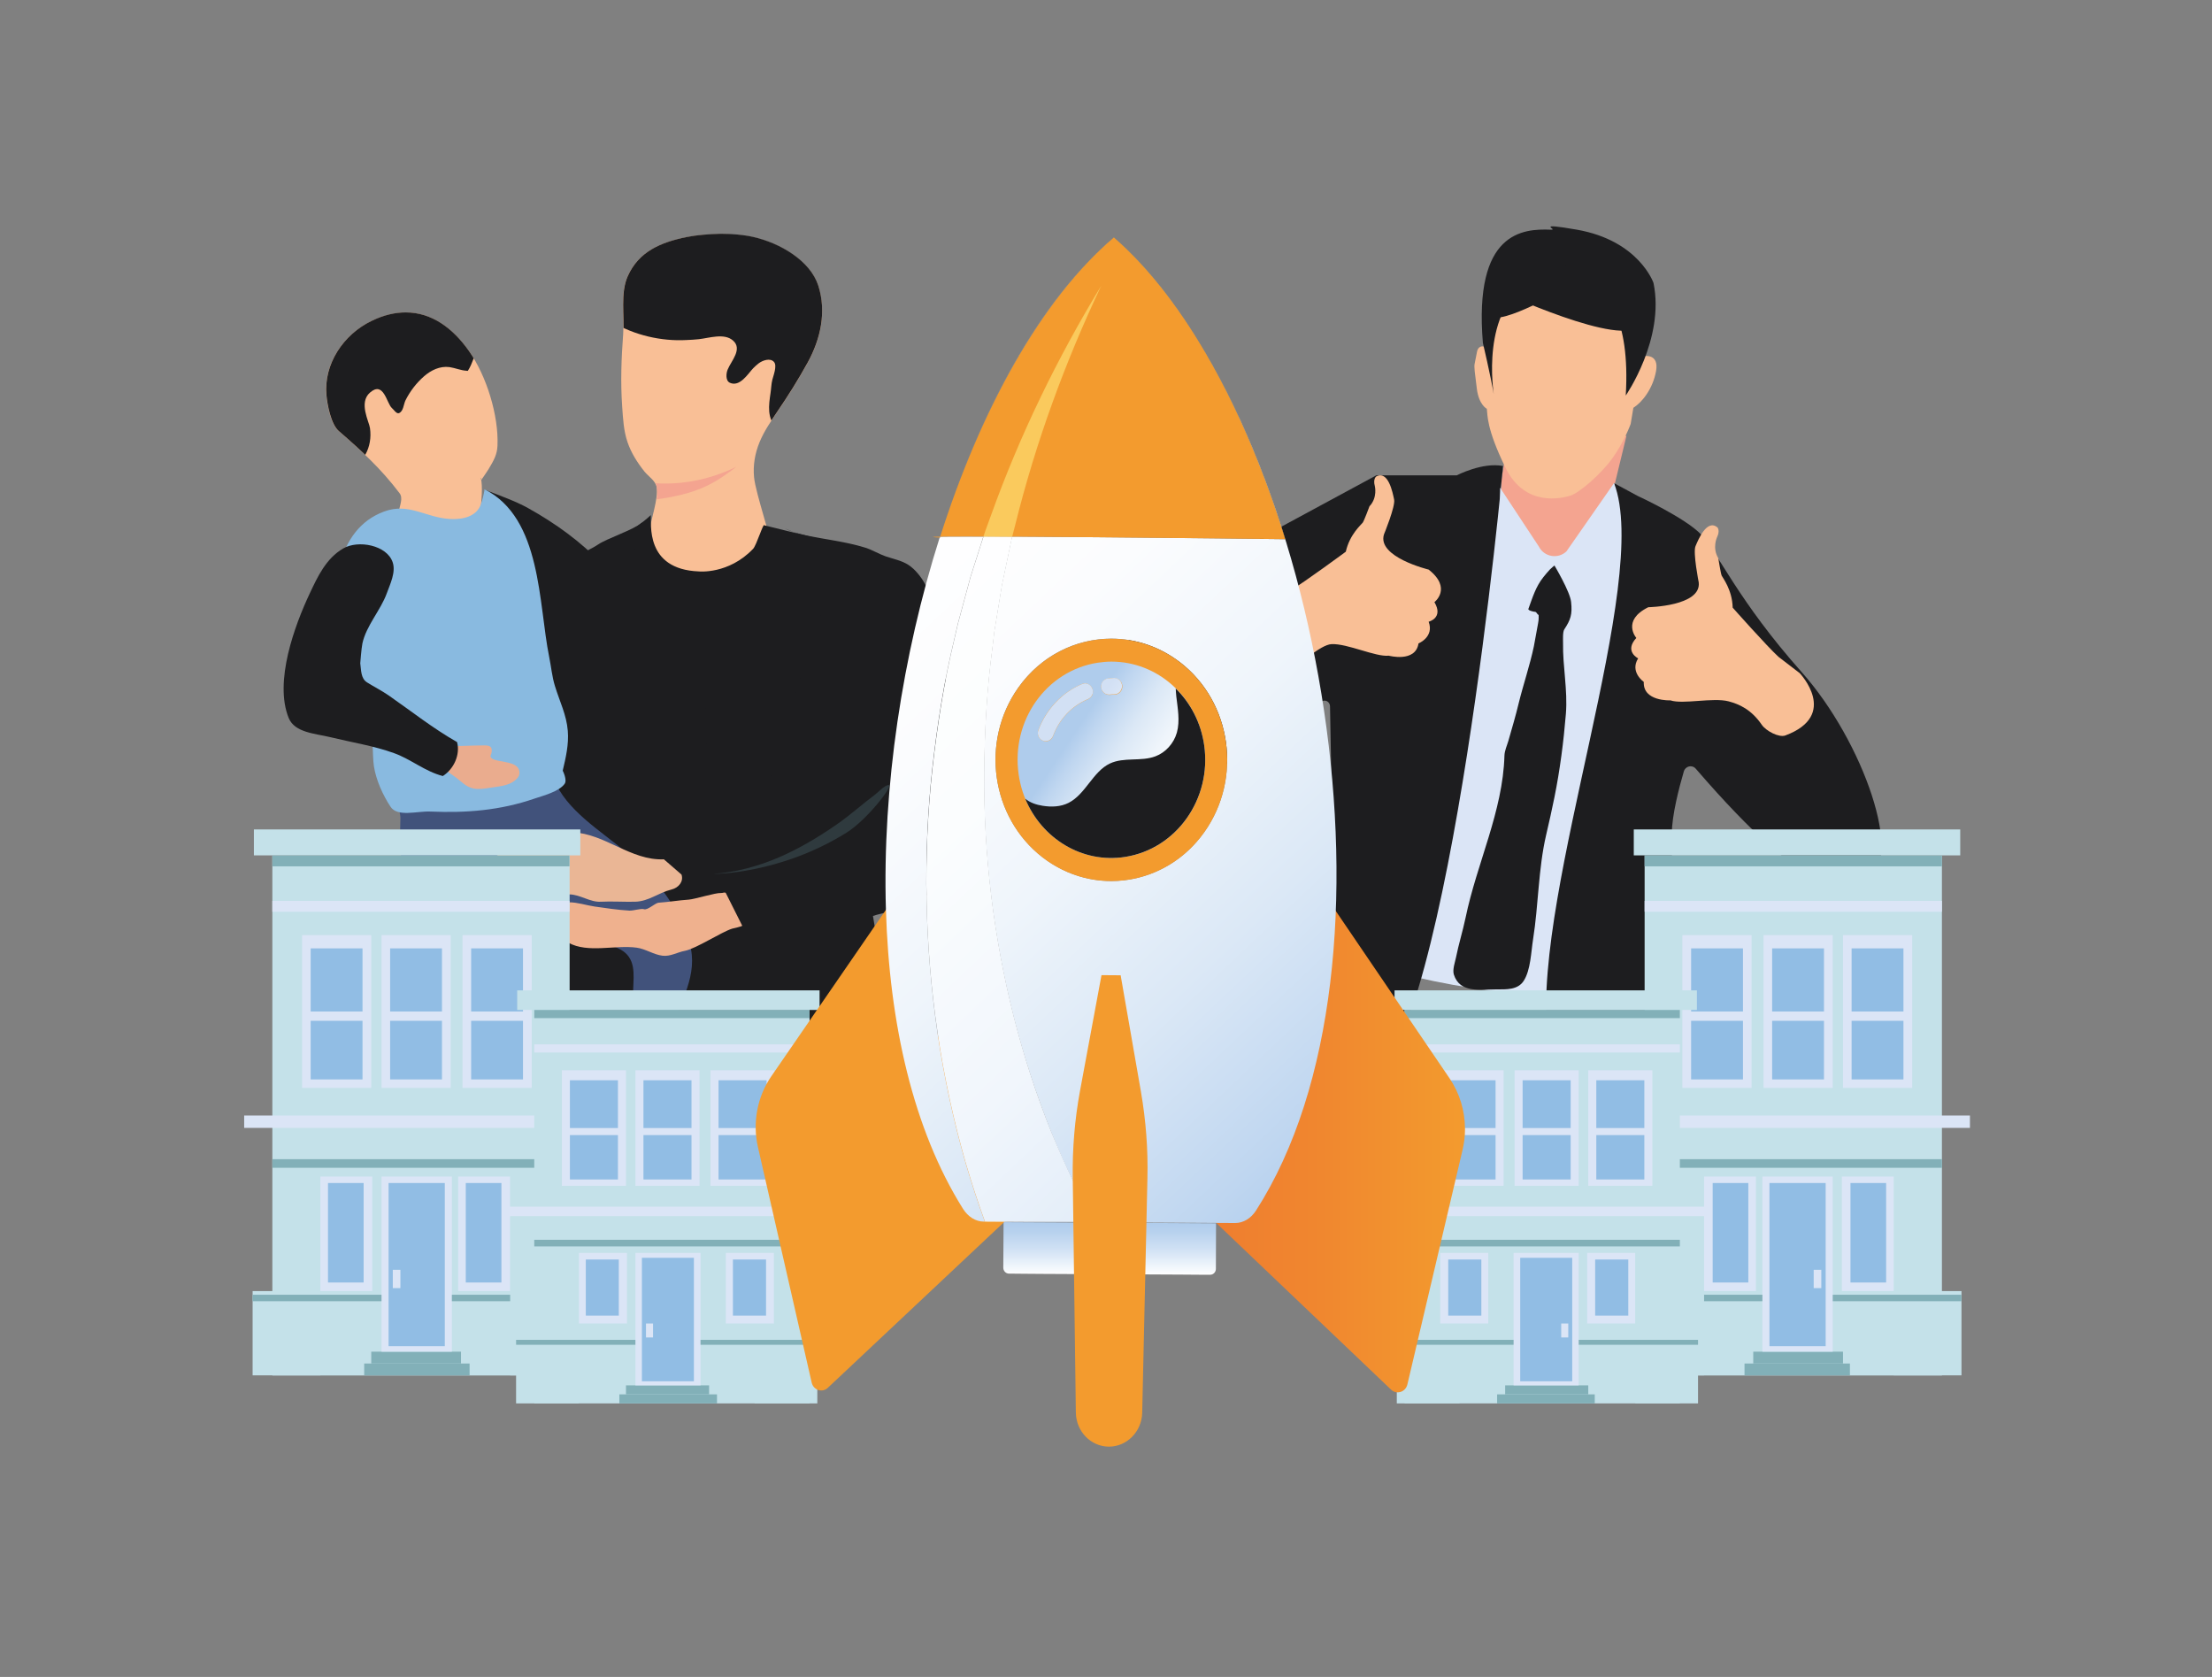 <?xml version="1.0" encoding="UTF-8" standalone="no"?>
<!DOCTYPE svg PUBLIC "-//W3C//DTD SVG 1.1//EN" "http://www.w3.org/Graphics/SVG/1.1/DTD/svg11.dtd">
<svg width="100%" height="100%" viewBox="0 0 157 119" version="1.1" xmlns="http://www.w3.org/2000/svg" xmlns:xlink="http://www.w3.org/1999/xlink" xml:space="preserve" xmlns:serif="http://www.serif.com/" style="fill-rule:evenodd;clip-rule:evenodd;stroke-linejoin:round;stroke-miterlimit:2;">
    <rect x="0" y="0" width="157" height="119" fill="#808080" stroke="none"/>
    <g>
        <path d="M32.85,41.87C32.78,41.97 34.77,37.96 34.9,37.99C35.2,38.05 34.17,34.66 34.45,34.77C35.4,35.14 36.59,35.56 37.47,36.05C39.49,37.18 41.18,38.41 42.76,40.04C43.31,40.61 44,41.25 44.33,41.88C44.46,42.12 44.01,42.08 43.91,42.08C43.18,42.08 42.46,42.15 41.73,42.16C40.53,42.19 39.43,41.81 38.25,41.65C37.78,41.59 37.07,41.75 36.65,41.48C36.21,41.21 35.87,40.83 35.41,40.58" style="fill:rgb(29,29,31);fill-rule:nonzero;"/>
        <path d="M54.9,39.61C54.85,38.42 53.63,35.05 53.52,33.86C53.44,33.03 53.58,32.18 53.91,31.38C54.22,30.62 54.71,29.9 55.17,29.23C55.95,28.09 56.67,26.94 57.33,25.74C58.23,24.1 58.68,22.16 58.08,20.29C57.51,18.52 55.36,17.26 53.44,16.83C52.08,16.53 50.07,16.56 48.73,16.83C46.86,17.21 45.32,17.87 44.54,19.62C44.01,20.82 44.32,22.44 44.23,23.71C44.1,25.44 44.04,27.13 44.16,28.85C44.22,29.7 44.26,30.56 44.54,31.38C44.8,32.14 45.23,32.82 45.74,33.46C46.03,33.82 46.54,34.12 46.61,34.59C46.73,35.38 46.2,36.88 46.1,37.65C45.9,39.16 44.13,41.26 44.58,42.74" style="fill:rgb(249,191,150);fill-rule:nonzero;"/>
    </g>
    <g>
        <clipPath id="_clip1">
            <path d="M48.74,16.82C46.87,17.2 45.33,17.86 44.55,19.61C44.02,20.8 44.33,22.43 44.24,23.7C44.11,25.43 44.04,27.12 44.17,28.84C44.23,29.68 44.27,30.55 44.55,31.37C44.81,32.13 45.24,32.81 45.75,33.45C46.04,33.8 46.55,34.11 46.62,34.58C46.74,35.37 46.45,36.25 46.34,37.02C46.14,38.53 46.02,40.21 46.47,41.69L53.64,37.44C53.59,36.25 53.63,35.04 53.52,33.85C53.44,33.02 53.58,32.17 53.91,31.37C54.22,30.61 54.71,29.89 55.17,29.21C55.95,28.07 56.67,26.92 57.33,25.72C58.23,24.08 58.68,22.14 58.08,20.27C57.51,18.5 55.37,17.24 53.44,16.81C52.78,16.66 51.96,16.59 51.14,16.59C50.29,16.61 49.43,16.68 48.74,16.82"/>
        </clipPath>
        <g clip-path="url(#_clip1)">
            <path d="M56.6,30.89C56.11,31.08 55.44,30.74 55.12,30.4C54.43,29.66 54.56,28.78 54.69,27.89C54.74,27.57 54.74,27.25 54.82,26.94C54.89,26.66 55.17,25.96 54.94,25.69C54.67,25.37 54.11,25.58 53.84,25.79C53.71,25.89 53.58,26.01 53.46,26.13C53.09,26.52 52.51,27.49 51.8,27.16C51.48,27.01 51.54,26.47 51.65,26.22C51.89,25.62 52.73,24.77 52.02,24.16C51.4,23.62 50.33,23.99 49.6,24.07C49.31,24.1 49.02,24.12 48.72,24.13C46.94,24.23 45.01,23.78 43.52,22.88C42.69,22.38 42.05,21.95 41.92,20.91C41.89,20.66 41.91,20.39 41.95,20.14C42.03,19.68 42.19,19.23 42.41,18.81C43.02,17.64 44.15,16.78 45.21,15.97C46.74,14.79 48.41,13.81 50.37,13.38C53.57,12.68 56.97,13.46 59.73,15.06C61.27,15.96 62.66,17.22 63.42,18.78C64.27,20.53 64.52,22.34 64.42,24.25" style="fill:rgb(29,29,31);fill-rule:nonzero;"/>
        </g>
        <clipPath id="_clip2">
            <path d="M48.74,16.82C46.87,17.2 45.33,17.86 44.55,19.61C44.02,20.8 44.33,22.43 44.24,23.7C44.11,25.43 44.04,27.12 44.17,28.84C44.23,29.68 44.27,30.55 44.55,31.37C44.81,32.13 45.24,32.81 45.75,33.45C46.04,33.8 46.55,34.11 46.62,34.58C46.74,35.37 46.45,36.25 46.34,37.02C46.14,38.53 46.02,40.21 46.47,41.69L53.64,37.44C53.59,36.25 53.63,35.04 53.52,33.85C53.44,33.02 53.58,32.17 53.91,31.37C54.22,30.61 54.71,29.89 55.17,29.21C55.95,28.07 56.67,26.92 57.33,25.72C58.23,24.08 58.68,22.14 58.08,20.27C57.51,18.5 55.37,17.24 53.44,16.81C52.78,16.66 51.96,16.59 51.14,16.59C50.29,16.61 49.43,16.68 48.74,16.82"/>
        </clipPath>
        <g clip-path="url(#_clip2)">
            <path d="M45.14,35.61C46.85,35.42 48.52,35.24 50.1,34.51C50.62,34.27 51.09,33.98 51.55,33.65C51.7,33.54 51.85,33.43 52.01,33.32C52.06,33.28 52.11,33.25 52.17,33.2C52.19,33.18 52.27,33.13 52.24,33.14C50.84,33.81 49.36,34.22 47.78,34.3C46.74,34.35 45.71,34.24 44.68,34.2" style="fill:rgb(244,164,144);fill-rule:nonzero;"/>
        </g>
    </g>
    <g>
        <path d="M54.25,37.28C54.2,37.03 53.69,38.71 53.45,38.95C51.71,40.77 49.61,40.55 49.6,40.55C45.75,40.4 46.25,37.13 46.19,36.55C45.17,37.57 42.27,39.17 42.27,39.17C41.34,40.53 42.34,40.98 41.77,42.49C41.28,43.81 40.79,45.14 40.52,46.51C40.15,48.33 40.01,50.18 39.72,52.01C39.4,54.01 38.94,56 38.66,57.99C38.19,61.3 37.87,64.59 37.58,67.91C37.5,68.85 37.43,69.79 37.34,70.73C37.28,71.33 37.19,71.91 37.11,72.51C37.05,72.96 37.01,73.41 36.96,73.87C36.82,75.16 36.38,78.15 37.49,78.98C38.68,79.87 42.27,80.29 43.76,80.36C45.42,80.44 46.9,80.21 48.49,79.77C51.72,78.87 53.6,77.75 55.37,74.97C57.5,71.64 57.05,67.09 56.33,63.43C56.04,61.96 55.59,60.51 55.5,59.02C55.32,55.91 56.12,52.78 56.35,49.68C56.54,47.12 58,40.69 57.75,38.14" style="fill:rgb(29,29,31);fill-rule:nonzero;"/>
        <path d="M55.99,72.43C55.16,72.59 54.29,72.65 53.44,72.72C51.04,72.94 48.67,73.17 46.28,73.49C44.84,73.68 43.4,73.95 41.95,74.11C40.84,74.24 39.73,74.33 38.62,74.48C38.21,74.54 37.52,74.53 37.16,74.77C36.97,74.9 36.91,75.12 36.82,75.31C36.57,75.84 35.4,77.13 36.36,77.26C36.55,77.29 36.47,77.07 36.53,76.97C36.59,76.86 36.71,76.78 36.82,76.73C37.24,76.52 38.76,76.39 39.21,76.39C41.53,76.4 43.89,76.36 46.2,76.12C47.16,76.02 48.13,75.93 49.08,75.77C49.89,75.63 50.68,75.41 51.5,75.31C52.58,75.17 53.7,75.22 54.79,75.17C55.41,75.14 56.02,75 56.64,74.97" style="fill:rgb(86,91,103);fill-rule:nonzero;"/>
        <path d="M45.01,39.18C44.18,41.51 43.57,43.8 43.15,46.29C43.1,46.6 42.91,47.48 42.78,47.87C42.41,48.99 42.26,50.15 42.06,51.31C41.99,51.71 41.72,52.29 41.79,52.7C41.93,53.5 41.4,54.4 41.54,55.2C41.83,56.8 41.43,58.42 41.59,60.09C41.66,60.78 41.34,61.51 41.37,62.2C41.43,63.49 41.25,64.98 40.77,66.21C40.22,67.61 40.04,69.16 39.42,70.53C39.25,70.92 39.2,71.89 38.84,72.14C38.7,72.24 38.76,72.46 38.68,72.61C38.37,73.18 38.29,73.85 38.06,74.44C37.16,76.73 36.4,79.12 35.21,81.28C34.68,82.24 34.19,83.41 33.33,84.19C33.04,84.45 32.77,84.82 32.52,85.08C32.39,85.21 32.05,85.63 32.2,85.52C32.19,85.67 32.35,85.07 32.37,84.94C32.45,84.47 32.59,84.05 32.67,83.59C32.8,82.79 33.39,80.29 33.75,79.65C34.4,78.48 34.67,76.93 34.99,75.6C35.21,74.65 35.52,73.72 35.81,72.79C36.37,70.96 36.52,68.96 36.84,67.08C36.79,67.11 36.86,66.77 36.84,66.57C36.79,66.09 36.88,65.63 36.87,65.14C36.86,63.77 37.25,62.31 37.12,60.95C37,59.68 37.4,58.41 37.34,57.14C37.29,55.95 37.58,54.77 37.59,53.57C37.61,52.1 37.57,50.74 37.43,49.32C37.38,48.81 37.48,48.05 37.33,47.61C37.2,47.23 37.41,46.75 37.37,46.35C37.27,45.27 37.43,44.11 37.62,43C37.71,42.47 37.81,42.04 38.13,41.61C38.25,41.46 38.09,40.75 38.1,40.76C38.02,40.9 38.9,40.44 39.06,40.37C39.83,40.06 40.56,39.79 41.24,39.33C41.62,39.07 42.06,38.91 42.45,38.64C43.08,38.21 44.95,37.6 45.52,37.12C45.87,36.85 45.26,38.48 45.01,39.18" style="fill:rgb(29,29,31);fill-rule:nonzero;"/>
        <path d="M55.7,37.5C56.97,38.17 59.39,38.23 61.43,38.87C61.93,39.03 62.37,39.31 62.86,39.48C63.41,39.67 63.99,39.77 64.48,40.09C64.96,40.4 65.41,40.98 65.67,41.47C65.98,42.08 66.02,42.68 66.21,43.32C66.46,44.14 66.5,45.01 66.65,45.84C67.12,48.46 67.76,51.06 68.28,53.67C68.36,54.08 68.51,54.48 68.59,54.88C68.69,55.44 68.93,55.95 69.09,56.5C69.57,58.13 70.13,60.12 68.92,61.61C68.52,62.1 67.91,62.41 67.36,62.72C66.32,63.3 65.23,63.77 64.17,64.31C63.79,64.5 63.37,64.59 62.97,64.72C62.64,64.83 62.3,64.88 61.96,65C62.21,66.71 62.74,68.38 63.2,70.05C63.64,71.66 63.98,73.33 64.6,74.89C65.43,76.98 66.5,78.97 67.22,81.09C66.14,81.59 65.27,82.36 64.26,82.97C63.28,83.56 62.21,83.95 61.08,84.17C59.12,84.55 57.62,86.08 55.78,86.8C55.97,85.32 55.21,83.14 54.9,81.66C54.37,79.17 53.36,76.81 52.74,74.34C52.24,72.37 52.05,70.41 51.83,68.41C51.57,65.95 50.89,63.56 50.59,61.1C50.41,59.62 50.44,58.11 50.35,56.62C50.15,53.59 49.92,50.51 50.15,47.47C50.32,45.24 52.87,44.84 53.66,42.73C54.39,40.79 56.19,37.61 56.93,38.01" style="fill:rgb(29,29,31);fill-rule:nonzero;"/>
    </g>
    <g>
        <clipPath id="_clip3">
            <path d="M54.68,37.86C54.85,39.97 52.99,39.12 52.26,41.06C51.47,43.18 50.32,45.24 50.14,47.47C49.91,50.5 50.14,53.59 50.34,56.62C50.44,58.11 50.4,59.62 50.58,61.1C50.88,63.55 51.56,65.95 51.82,68.41C52.03,70.42 52.23,72.37 52.73,74.35C53.35,76.82 54.37,79.18 54.9,81.67C55.21,83.15 55.97,85.33 55.78,86.81C57.63,86.08 59.13,84.56 61.09,84.17C62.22,83.95 63.29,83.56 64.27,82.97C65.28,82.37 66.15,81.6 67.23,81.09C66.51,78.96 65.43,76.98 64.61,74.88C63.99,73.32 63.65,71.65 63.21,70.04C62.76,68.37 62.22,66.7 61.97,64.99C62.3,64.87 62.64,64.82 62.98,64.71C63.38,64.58 63.81,64.49 64.18,64.3C65.24,63.76 66.33,63.29 67.37,62.71C67.92,62.4 68.54,62.08 68.93,61.6C70.14,60.11 69.58,58.13 69.1,56.5C68.94,55.96 68.71,55.44 68.6,54.88C68.52,54.47 68.37,54.07 68.29,53.67C67.77,51.06 67.13,48.46 66.66,45.84C66.51,45 66.46,44.13 66.22,43.32C66.03,42.69 65.99,42.08 65.68,41.47C65.43,40.98 64.97,40.4 64.49,40.09C64,39.77 63.41,39.67 62.87,39.48C62.37,39.31 61.94,39.02 61.44,38.87C59.4,38.23 58.22,38.69 56.95,38.01C56.62,37.84 56.14,37.79 55.71,37.79C55.15,37.79 54.68,37.86 54.68,37.86"/>
        </clipPath>
        <g clip-path="url(#_clip3)">
            <path d="M58.19,32.21C58.42,34 58.22,35.79 58.31,37.59C58.37,38.85 58.77,40.16 58.51,41.42C58.32,41.52 58.12,41.61 57.92,41.7C57.78,41.77 57.64,41.83 57.49,41.89C57.03,42.07 55.62,42.3 56.42,43C56.51,43.08 56.61,43.16 56.72,43.22C56.92,43.33 57.17,43.35 57.39,43.43C57.73,43.55 58.08,43.61 58.42,43.69C57.68,46.04 56.69,48.32 55.94,50.67C55.66,51.53 55.52,52.43 55.3,53.31C55.11,54.07 54.76,54.77 54.55,55.53C54.48,55.77 54.4,56.01 54.34,56.25C54.32,56.34 54.3,56.43 54.28,56.52C54.27,56.56 54.29,56.68 54.25,56.66C53.55,56.22 53,55.24 52.6,54.55C51.68,52.99 51.11,51.41 50.91,49.62C50.79,48.55 50.85,47.48 50.76,46.41C50.68,45.39 50.44,44.37 50.41,43.36C50.37,42.13 50.71,41.06 51.09,39.89C51.37,39.01 51.66,38.12 52.16,37.32C52.58,36.64 53.14,36.05 53.62,35.41C54.17,34.67 54.67,33.91 55.32,33.24C56.05,32.48 56.92,31.85 57.69,31.11" style="fill:rgb(29,29,31);fill-rule:nonzero;"/>
        </g>
        <clipPath id="_clip4">
            <path d="M54.68,37.86C54.85,39.97 52.99,39.12 52.26,41.06C51.47,43.18 50.32,45.24 50.14,47.47C49.91,50.5 50.14,53.59 50.34,56.62C50.44,58.11 50.4,59.62 50.58,61.1C50.88,63.55 51.56,65.95 51.82,68.41C52.03,70.42 52.23,72.37 52.73,74.35C53.35,76.82 54.37,79.18 54.9,81.67C55.21,83.15 55.97,85.33 55.78,86.81C57.63,86.08 59.13,84.56 61.09,84.17C62.22,83.95 63.29,83.56 64.27,82.97C65.28,82.37 66.15,81.6 67.23,81.09C66.51,78.96 65.43,76.98 64.61,74.88C63.99,73.32 63.65,71.65 63.21,70.04C62.76,68.37 62.22,66.7 61.97,64.99C62.3,64.87 62.64,64.82 62.98,64.71C63.38,64.58 63.81,64.49 64.18,64.3C65.24,63.76 66.33,63.29 67.37,62.71C67.92,62.4 68.54,62.08 68.93,61.6C70.14,60.11 69.58,58.13 69.1,56.5C68.94,55.96 68.71,55.44 68.6,54.88C68.52,54.47 68.37,54.07 68.29,53.67C67.77,51.06 67.13,48.46 66.66,45.84C66.51,45 66.46,44.13 66.22,43.32C66.03,42.69 65.99,42.08 65.68,41.47C65.43,40.98 64.97,40.4 64.49,40.09C64,39.77 63.41,39.67 62.87,39.48C62.37,39.31 61.94,39.02 61.44,38.87C59.4,38.23 58.22,38.69 56.95,38.01C56.62,37.84 56.14,37.79 55.71,37.79C55.15,37.79 54.68,37.86 54.68,37.86"/>
        </clipPath>
        <g clip-path="url(#_clip4)">
            <path d="M50.61,62.02C53.94,61.77 56.77,60.32 59.41,58.49C60.36,57.83 61.21,57.06 62.13,56.37C62.32,56.23 62.81,55.7 63.08,55.71C63.44,55.72 61.53,58.19 60.08,59.09C55.32,62.06 50.61,62.02 50.61,62.02" style="fill:rgb(47,58,62);fill-rule:nonzero;"/>
        </g>
    </g>
    <g>
        <path d="M33.97,37.11C34.15,36.97 34.1,36.47 34.11,36.27C34.16,35.51 34.28,34.59 34.13,33.91C34.17,33.88 34.17,34.06 34.17,34.06C34.17,34.06 34.27,33.88 34.34,33.8C34.46,33.62 34.58,33.45 34.69,33.27C35.03,32.7 35.29,32.26 35.31,31.62C35.4,29.5 34.54,26.68 33.28,24.9C31.64,22.59 29.32,21.37 26.39,22.77C24.35,23.74 22.96,25.86 23.16,28.05C23.22,28.72 23.48,30.11 24.03,30.58C25.69,32.02 27.05,33.27 28.36,35C28.63,35.35 28.37,35.88 28.3,36.31C28.13,37.29 28.06,38.31 27.88,39.29" style="fill:rgb(249,191,150);fill-rule:nonzero;"/>
    </g>
    <g>
        <clipPath id="_clip5">
            <path d="M26.4,22.76C24.36,23.73 22.97,25.85 23.17,28.04C23.23,28.71 23.49,30.1 24.04,30.58C25.7,32.02 27.06,33.27 28.38,35C28.65,35.35 28.39,35.89 28.32,36.31C28.15,37.29 28.08,38.31 27.9,39.28L33.98,37.11C34.16,36.97 34.11,36.47 34.12,36.27C34.17,35.51 34.29,34.59 34.14,33.91C34.18,33.88 34.18,34.06 34.18,34.06C34.18,34.06 34.28,33.88 34.34,33.8C34.46,33.62 34.58,33.45 34.69,33.27C35.03,32.7 35.29,32.26 35.31,31.62C35.4,29.5 34.54,26.68 33.28,24.9C32.12,23.26 30.62,22.17 28.8,22.17C28.05,22.17 27.25,22.35 26.4,22.76"/>
        </clipPath>
        <g clip-path="url(#_clip5)">
            <path d="M34.03,24.56C33.67,25.11 33.56,25.77 33.21,26.31C33.19,26.33 33.15,26.31 33.12,26.31C32.71,26.29 32.31,26.11 31.9,26.05C31.22,25.96 30.58,26.28 30.1,26.7C29.55,27.18 29.1,27.77 28.78,28.41C28.64,28.7 28.64,29.19 28.31,29.32C28.14,29.38 27.94,29.06 27.82,28.96C27.44,28.63 27.24,27 26.26,27.86C25.44,28.57 26.2,29.92 26.26,30.38C26.45,31.74 25.81,32.99 24.41,33.53C24.08,33.66 23.67,33.89 23.31,33.82C22.65,33.69 22.37,33.02 22.25,32.47C22,31.36 21.92,30.19 21.73,29.06C21.53,27.87 21.61,26.68 21.65,25.48C21.68,24.5 21.62,23.49 21.87,22.53C22.59,19.74 24.55,17.03 27.08,15.41" style="fill:rgb(29,29,31);fill-rule:nonzero;"/>
        </g>
    </g>
    <g>
        <path d="M39.31,55.29C40.18,57.5 42.63,58.95 44.42,60.46C46.53,62.24 48.2,64.39 48.95,66.97C49.58,69.13 48.33,71.16 47.49,73.09C47.1,73.98 46.85,75.03 46.72,75.98C46.55,77.19 46.72,77.92 47.43,78.98C47.71,79.4 48.51,80.16 48.16,80.69C47.2,82.16 44.65,81.64 43.46,80.7C41.97,79.52 43.16,78.01 43.77,76.75C44.79,74.63 44.86,72.5 44.94,70.22C44.98,69.13 45.15,67.98 44.02,67.37C41.84,66.21 39.13,67.14 36.68,66.69C34.11,66.21 31.51,66.42 29.89,64.16C29.45,63.55 29.23,62.8 28.88,62.14C28.26,60.97 28.4,59.36 28.42,58.05C28.42,57.69 28.22,57.29 28.35,56.93C28.53,56.46 29,56.15 29.37,55.81C30.15,55.08 30.82,54.41 31.84,53.96C32.93,53.47 34.05,53.02 35.16,52.58" style="fill:rgb(65,82,123);fill-rule:nonzero;"/>
        <path d="M39.94,54.69C40.16,53.76 40.38,52.82 40.3,51.86C40.21,50.73 39.72,49.77 39.39,48.69C39.18,48.02 39.12,47.3 38.98,46.62C38.21,42.85 38.46,36.77 34.39,34.72C34.34,35.08 34.25,35.45 34.13,35.79C33.82,36.67 32.82,36.88 31.94,36.83C30.2,36.73 29.02,35.65 27.26,36.3C23.8,37.58 23.6,41.92 23.72,44.77C23.78,46.01 23.62,48 24.21,49.14C24.7,50.08 25.88,50.64 26.24,51.67C26.54,52.54 26.41,53.48 26.54,54.38C26.69,55.35 27.17,56.42 27.72,57.25C28.21,58 29.6,57.55 30.54,57.59C33.11,57.7 35.5,57.51 37.94,56.67C38.56,56.46 39.67,56.18 40.07,55.63C40.28,55.35 39.94,54.69 39.94,54.69" style="fill:rgb(137,186,224);fill-rule:nonzero;"/>
        <path d="M32.12,52.94C32.8,52.95 33.48,52.9 34.16,52.9C34.34,52.9 34.72,52.86 34.84,53.03C34.93,53.15 34.91,53.35 34.87,53.48C34.85,53.55 34.79,53.63 34.82,53.7C34.88,53.89 35.22,53.95 35.4,53.99C35.93,54.11 36.87,54.14 36.87,54.84C36.87,55.09 36.7,55.27 36.5,55.42C36.05,55.77 35.36,55.81 34.8,55.9C34.42,55.96 34.02,56.03 33.63,55.96C33.11,55.86 32.81,55.52 32.42,55.22C32.11,54.98 31.77,54.77 31.44,54.54C31,54.23 30.53,53.83 30.28,53.36C30.2,53.2 30.1,53.07 30.11,52.89" style="fill:rgb(234,172,142);fill-rule:nonzero;"/>
        <path d="M25.57,47.07C25.57,47.07 25.65,46.01 25.72,45.67C25.99,44.4 27.01,43.32 27.45,42.11C27.69,41.45 28.11,40.6 27.87,39.9C27.46,38.68 25.42,38.3 24.36,38.92C23.14,39.63 22.54,40.93 21.99,42.1C20.92,44.37 19.44,48.37 20.49,50.95C20.92,52 22.37,52.05 23.48,52.32C24.95,52.68 26.56,52.93 27.98,53.45C29.17,53.88 30.18,54.75 31.43,55.07C32.22,54.57 32.68,53.54 32.44,52.66C30.72,51.68 29.21,50.48 27.6,49.36C27.11,49.02 26.57,48.75 26.06,48.43C25.6,48.15 25.64,47.56 25.57,47.07" style="fill:rgb(29,29,31);fill-rule:nonzero;"/>
        <path d="M52.68,65.69C52.67,65.75 52.03,65.88 51.97,65.9C51.22,66.13 49.42,67.31 48.63,67.47C48.04,67.58 47.59,67.89 47.02,67.82C46.41,67.75 45.8,67.33 45.19,67.25C43.65,67.04 41.73,67.66 40.35,66.9C40,66.71 40.01,66.31 39.8,66.03C39.53,65.66 39.22,65.17 39.19,64.72C39.17,64.53 39.01,64.34 39.09,64.15C39.25,63.78 40.08,64.03 40.38,64.03C41,64.03 41.59,64.24 42.2,64.33C43.01,64.45 43.85,64.57 44.66,64.62C44.93,64.64 45.51,64.45 45.7,64.52C45.95,64.62 46.5,64.08 46.74,64.06C47.47,64.01 48.15,63.89 48.89,63.84C49.32,63.81 50.76,63.35 51.18,63.37C51.3,63.38 51.41,63.3 51.51,63.36" style="fill:rgb(239,177,142);fill-rule:nonzero;"/>
        <path d="M47.12,60.98C44.76,61.08 42.96,59.16 40.62,59.06C40.23,59.04 39.84,59.05 39.46,59.05C39.14,59.05 38.81,59.08 38.49,59.09C38.27,59.1 38.06,59.11 37.84,59.13C37.18,59.2 36.5,59.25 35.84,59.28C35.58,59.29 35.25,59.25 35.22,59.56C35.2,59.77 35.95,59.92 36.12,59.94C37.17,60.03 38.24,59.88 39.3,59.88C39.47,59.88 39.8,59.94 39.53,60.12C39.49,60.14 39.45,60.16 39.42,60.18C39.18,60.28 38.9,60.29 38.64,60.3C37.84,60.34 37.05,60.24 36.25,60.26C36.01,60.26 35.52,60.22 35.31,60.36C34.99,60.57 35.43,60.82 35.64,60.87C35.69,60.88 35.83,60.9 35.85,60.94C36.02,61.26 35.58,61.62 35.89,61.95C36.06,62.14 36.33,62.17 36.58,62.17C37.06,62.18 37.55,62.15 38.03,62.11C38.23,62.1 38.43,62.1 38.63,62.12C38.65,62.12 38.77,62.12 38.79,62.14C38.86,62.22 38.69,62.41 38.64,62.47C38.48,62.68 38.41,62.87 38.63,63.08C39.02,63.45 39.9,63.48 40.41,63.47C41.16,63.47 41.9,64.04 42.65,63.99C43.32,63.95 44.41,64.01 45.08,63.99C46.06,63.96 46.71,63.36 47.67,63.12C48.16,63 48.54,62.56 48.37,62.06" style="fill:rgb(234,182,149);fill-rule:nonzero;"/>
        <path d="M115.44,30.93L113.94,37.11C113.94,37.11 114.95,43.15 112.8,44.39C110.64,45.63 106.8,44.99 106.29,42.95C105.78,40.9 106.47,34.6 106.47,34.6L107.18,30.37L115.44,30.93Z" style="fill:rgb(244,164,144);fill-rule:nonzero;"/>
        <path d="M106.68,33.07C106.68,33.07 106.01,36.81 107.74,38.99C108.83,40.37 110.86,40.6 112.17,39.43C113.1,38.59 114.01,37.06 114.55,34.28L116.5,35.4L117.86,70.59C110.69,71.19 103.47,70.41 96.57,68.3L93.51,67.37L106.68,33.07Z" style="fill:rgb(219,229,246);fill-rule:nonzero;"/>
        <path d="M106.16,19.61C106.16,19.61 109.06,14.5 114.86,17.87C114.86,17.87 117.36,20.22 116.79,23.1L116.71,25.27C116.71,25.27 117.77,25.08 117.54,26.34C117.31,27.6 116.55,28.55 115.93,28.94L115.74,30.08C115.74,30.08 115.32,31.28 114.47,32.48C113.62,33.68 112.06,34.99 111.47,35.17C110.88,35.35 108.25,36.03 106.86,33.2C105.47,30.37 105.59,29.4 105.53,29.01C105.53,29.01 104.96,28.73 104.82,27.58C104.68,26.44 104.61,26.03 104.67,25.79C104.71,25.61 104.8,25.16 104.84,24.93C104.87,24.79 104.95,24.66 105.07,24.61C105.22,24.54 105.45,24.55 105.71,24.98L105.39,24.69C105.43,24.7 105.43,21.57 106.16,19.61" style="fill:rgb(249,191,150);fill-rule:nonzero;"/>
        <path d="M97.69,33.73L103.4,33.73C103.4,33.73 105.23,32.78 106.68,33.07C106.68,33.07 103.06,72.93 97.1,77.36C91.14,81.79 90.82,71.5 90.82,71.5L94.19,57.76C94.41,56.88 94.51,55.98 94.49,55.07L94.4,50.13C94.4,49.79 94.04,49.6 93.78,49.8C90.99,51.92 79.42,60.28 76.63,55.1C73.46,49.2 85.13,40.61 89.19,38.33L89.92,37.93L97.69,33.73Z" style="fill:rgb(29,29,31);fill-rule:nonzero;"/>
        <path d="M91.06,42.17C91.06,42.17 89,44.19 90.06,47.79C90.21,48.29 90.82,48.45 91.2,48.09C92.14,47.17 93.74,45.74 94.51,45.71C95.64,45.66 97.64,46.63 98.57,46.53C98.57,46.53 100.47,47.04 100.68,45.66C100.68,45.66 101.81,45.2 101.4,44.12C101.4,44.12 102.48,43.86 101.81,42.73C101.81,42.73 103.09,41.75 101.4,40.42C101.4,40.42 97.72,39.53 98.23,37.92C98.23,37.92 99.05,35.93 98.95,35.45C98.85,34.97 98.54,33.36 97.68,33.81C97.68,33.81 97.44,33.98 97.58,34.49C97.58,34.49 97.79,35.31 97.2,35.93C97.2,35.93 96.82,36.96 96.72,37.09C96.62,37.23 95.8,37.91 95.52,39.15C95.52,39.15 92.62,41.29 91.66,41.86L91.06,42.17Z" style="fill:rgb(249,191,150);fill-rule:nonzero;"/>
        <path d="M114.56,34.28L116.23,35.19C116.23,35.19 119.61,36.74 120.75,37.94C121.89,39.15 123.38,42.65 127.88,47.7C132.25,52.61 135.2,61.08 132.54,62.49C131.01,63.3 128.65,64.16 120.36,54.55C120.1,54.25 119.62,54.36 119.51,54.75C119.18,55.88 118.66,57.86 118.66,59.17C118.66,61.08 118.75,67.85 118.75,67.85L118.75,78.5C118.75,78.5 110.76,83.53 109.81,73.27C108.86,63 117.24,41.26 114.56,34.28" style="fill:rgb(29,29,31);fill-rule:nonzero;"/>
        <path d="M127.74,47.77C127.74,47.77 130.57,50.75 126.72,52.19C126.26,52.36 125.35,51.87 125.05,51.44C124.3,50.34 123.44,49.97 122.69,49.77C121.59,49.48 119.45,50 118.56,49.7C118.56,49.7 116.6,49.79 116.67,48.39C116.67,48.39 115.66,47.69 116.27,46.72C116.27,46.72 115.26,46.23 116.14,45.27C116.14,45.27 115.07,44.04 116.99,43.09C116.99,43.09 120.76,43.02 120.57,41.33C120.57,41.33 120.15,39.21 120.34,38.76C120.53,38.31 121.15,36.8 121.9,37.43C121.9,37.43 122.1,37.65 121.87,38.12C121.87,38.12 121.51,38.88 121.96,39.61C121.96,39.61 122.13,40.7 122.2,40.85C122.27,41 122.95,41.86 122.98,43.12C122.98,43.12 125.4,45.85 126.23,46.61L127.74,47.77Z" style="fill:rgb(249,191,150);fill-rule:nonzero;"/>
        <path d="M108.68,19.95C108.68,19.95 116.05,16.97 115.39,28.07C115.39,28.07 118.18,24.05 117.36,20.08C117.36,20.08 116.34,17.08 111.93,16.3C108.77,15.75 110.69,16.33 110.07,16.3C108.09,16.22 104.59,16.43 105.25,24.33C105.25,24.33 105.8,26.67 106.02,27.96C106.03,27.96 105.02,21.93 108.68,19.95" style="fill:rgb(29,29,31);fill-rule:nonzero;"/>
        <path d="M106.31,20.61C106.31,20.61 115.27,24.78 116.38,23.05C117.5,21.32 112.77,18.24 112.77,18.24L106.31,20.61Z" style="fill:rgb(29,29,31);fill-rule:nonzero;"/>
        <path d="M111.18,20.42C111.18,20.42 106.5,23.18 105.74,22.41C104.98,21.64 107.38,19.75 107.38,19.75L111.18,20.42Z" style="fill:rgb(29,29,31);fill-rule:nonzero;"/>
        <path d="M106.47,34.61L109.22,38.78C109.59,39.52 110.57,39.7 111.18,39.13L114.56,34.28L114.83,37.79L112.87,43.38L108.22,43.38L106.48,37.28L106.47,34.61Z" style="fill:rgb(219,229,246);fill-rule:nonzero;"/>
        <path d="M110.33,40.13C110.33,40.12 110.07,40.35 110.01,40.41C109.84,40.59 109.7,40.76 109.54,40.96C109,41.64 108.79,42.36 108.48,43.21C108.44,43.32 108.83,43.41 108.97,43.42C109.07,43.43 109.16,43.7 109.2,43.61C109.21,43.61 109.23,43.96 109.17,44.22C109.06,44.76 108.98,45.32 108.87,45.86C108.58,47.23 108.13,48.53 107.79,49.91C107.58,50.79 107.31,51.7 107.06,52.57C106.96,52.92 106.79,53.26 106.78,53.63C106.67,57.57 104.82,61.26 104.02,65.13C103.82,66.08 103.53,67 103.34,67.95C103.27,68.29 103.08,68.81 103.19,69.16C103.62,70.51 105.09,70.21 106.21,70.21C106.9,70.21 107.73,70.26 108.15,69.6C108.64,68.84 108.67,67.55 108.81,66.67C109.2,64.22 109.18,61.66 109.74,59.25C109.95,58.36 110.15,57.46 110.33,56.57C110.72,54.64 110.98,52.62 111.14,50.67C111.28,48.96 110.91,47.31 110.94,45.61C110.94,45.39 110.91,44.84 111.03,44.66C111.47,43.99 111.61,43.61 111.51,42.71C111.44,41.99 110.33,40.13 110.33,40.13" style="fill:rgb(29,29,31);fill-rule:nonzero;"/>
    </g>
    <g>
        <clipPath id="_clip6">
            <path d="M55.65,75.12C53.47,75.33 51.32,75.55 49.16,75.87C47.85,76.06 46.55,76.31 45.24,76.47C44.23,76.59 43.22,76.69 42.22,76.83C41.85,76.88 41.22,76.87 40.9,77.11C40.73,77.23 40.67,77.45 40.59,77.64C40.36,78.15 39.31,79.41 40.17,79.53C40.34,79.56 40.27,79.34 40.33,79.24C40.38,79.13 40.49,79.06 40.59,79C40.97,78.8 42.35,78.67 42.76,78.67C44.86,78.68 47,78.64 49.09,78.41C49.96,78.32 50.84,78.22 51.7,78.07C52.44,77.94 53.15,77.72 53.9,77.62C54.88,77.49 55.9,77.53 56.89,77.48C57.45,77.45 58,77.32 58.56,77.29L57.97,74.83C57.2,74.99 56.42,75.04 55.65,75.12"/>
        </clipPath>
        <g clip-path="url(#_clip6)">
            <path d="M54.25,74.8C54.22,74.79 54.23,74.85 54.22,74.88C54.2,74.94 54.16,74.99 54.14,75.04C54.03,75.34 53.99,75.64 54.03,75.97C54.11,76.59 54.12,77.25 54.31,77.85C54.38,78.07 54.59,78.25 54.66,78.47C54.67,78.49 54.71,78.59 54.69,78.62C54.63,78.67 54.44,78.56 54.39,78.55C53.94,78.49 53.74,78.39 53.66,77.88C53.59,77.41 53.44,76.85 53.47,76.38C53.51,75.6 53.73,74.84 53.9,74.08" style="fill:rgb(67,70,76);fill-rule:nonzero;"/>
        </g>
        <clipPath id="_clip7">
            <path d="M55.65,75.12C53.47,75.33 51.32,75.55 49.16,75.87C47.85,76.06 46.55,76.31 45.24,76.47C44.23,76.59 43.22,76.69 42.22,76.83C41.85,76.88 41.22,76.87 40.9,77.11C40.73,77.23 40.67,77.45 40.59,77.64C40.36,78.15 39.31,79.41 40.17,79.53C40.34,79.56 40.27,79.34 40.33,79.24C40.38,79.13 40.49,79.06 40.59,79C40.97,78.8 42.35,78.67 42.76,78.67C44.86,78.68 47,78.64 49.09,78.41C49.96,78.32 50.84,78.22 51.7,78.07C52.44,77.94 53.15,77.72 53.9,77.62C54.88,77.49 55.9,77.53 56.89,77.48C57.45,77.45 58,77.32 58.56,77.29L57.97,74.83C57.2,74.99 56.42,75.04 55.65,75.12"/>
        </clipPath>
        <g clip-path="url(#_clip7)">
            <path d="M44.51,76.01C44.49,76.03 44.53,75.93 44.53,75.93C44.53,75.93 44.49,76.05 44.48,76.12C44.45,76.26 44.45,76.41 44.4,76.55C44.33,76.75 44.23,76.93 44.2,77.14C44.16,77.38 44.2,77.64 44.16,77.88C44.11,78.17 44.05,78.42 44.09,78.72C44.14,79.07 44.2,79.53 44.31,79.86C44.33,79.92 44.32,80 44.35,80.06C44.35,80.07 44.4,80.14 44.39,80.14C44.28,80.19 44.09,79.88 44.05,79.82C43.79,79.34 43.62,79.04 43.62,78.47C43.62,78.02 43.66,77.57 43.66,77.12C43.66,76.42 43.55,75.62 43.79,74.95" style="fill:rgb(67,70,76);fill-rule:nonzero;"/>
        </g>
    </g>
    <rect x="18.02" y="58.86" width="23.17" height="1.84" style="fill:rgb(196,225,233);"/>
    <rect x="19.33" y="60.71" width="21.1" height="36.9" style="fill:rgb(196,225,233);"/>
    <rect x="17.33" y="79.16" width="24.4" height="0.88" style="fill:rgb(219,229,246);"/>
    <rect x="19.33" y="63.93" width="21.09" height="0.77" style="fill:rgb(219,229,246);"/>
    <rect x="19.33" y="60.71" width="21.09" height="0.77" style="fill:rgb(130,176,184);"/>
    <rect x="19.33" y="82.26" width="21.09" height="0.61" style="fill:rgb(130,176,184);"/>
    <rect x="26.35" y="95.92" width="6.37" height="0.84" style="fill:rgb(130,176,184);"/>
    <rect x="25.85" y="96.76" width="7.48" height="0.84" style="fill:rgb(130,176,184);"/>
    <rect x="22.74" y="83.49" width="3.68" height="8.13" style="fill:rgb(219,229,246);"/>
    <rect x="32.83" y="66.36" width="4.91" height="10.84" style="fill:rgb(219,229,246);"/>
    <rect x="33.44" y="67.3" width="3.68" height="4.48" style="fill:rgb(145,189,228);"/>
    <rect x="33.44" y="72.44" width="3.68" height="4.16" style="fill:rgb(145,189,228);"/>
    <rect x="27.08" y="66.36" width="4.91" height="10.84" style="fill:rgb(219,229,246);"/>
    <rect x="27.69" y="67.3" width="3.68" height="4.48" style="fill:rgb(145,189,228);"/>
    <rect x="27.69" y="72.44" width="3.68" height="4.16" style="fill:rgb(145,189,228);"/>
    <rect x="21.44" y="66.36" width="4.91" height="10.84" style="fill:rgb(219,229,246);"/>
    <rect x="22.05" y="67.3" width="3.68" height="4.48" style="fill:rgb(145,189,228);"/>
    <rect x="22.05" y="72.44" width="3.68" height="4.16" style="fill:rgb(145,189,228);"/>
    <rect x="23.28" y="83.95" width="2.53" height="7.06" style="fill:rgb(145,189,228);"/>
    <rect x="32.52" y="83.49" width="3.68" height="8.13" style="fill:rgb(219,229,246);"/>
    <rect x="33.06" y="83.95" width="2.53" height="7.06" style="fill:rgb(145,189,228);"/>
    <rect x="17.93" y="91.62" width="4.81" height="5.98" style="fill:rgb(196,225,233);"/>
    <rect x="17.93" y="91.88" width="23.55" height="0.46" style="fill:rgb(130,176,184);"/>
    <rect x="27.08" y="83.49" width="4.99" height="12.43" style="fill:rgb(219,229,246);"/>
    <rect x="27.58" y="83.95" width="3.99" height="11.58" style="fill:rgb(145,189,228);"/>
    <rect x="27.88" y="90.11" width="0.54" height="1.3" style="fill:rgb(219,229,246);"/>
    <rect x="36.21" y="91.62" width="4.81" height="5.98" style="fill:rgb(196,225,233);"/>
    <rect x="36.71" y="70.28" width="21.46" height="1.39" style="fill:rgb(196,225,233);"/>
    <rect x="37.92" y="71.67" width="19.54" height="27.92" style="fill:rgb(196,225,233);"/>
    <rect x="36.08" y="85.63" width="22.6" height="0.67" style="fill:rgb(219,229,246);"/>
    <rect x="37.92" y="74.11" width="19.54" height="0.58" style="fill:rgb(219,229,246);"/>
    <rect x="37.92" y="71.67" width="19.54" height="0.58" style="fill:rgb(130,176,184);"/>
    <rect x="37.92" y="87.98" width="19.54" height="0.47" style="fill:rgb(130,176,184);"/>
    <rect x="44.43" y="98.31" width="5.9" height="0.64" style="fill:rgb(130,176,184);"/>
    <rect x="43.96" y="98.95" width="6.93" height="0.64" style="fill:rgb(130,176,184);"/>
    <rect x="41.09" y="88.91" width="3.41" height="5.01" style="fill:rgb(219,229,246);"/>
    <rect x="50.43" y="75.95" width="4.55" height="8.2" style="fill:rgb(219,229,246);"/>
    <rect x="51" y="76.66" width="3.41" height="3.39" style="fill:rgb(145,189,228);"/>
    <rect x="51" y="80.55" width="3.41" height="3.15" style="fill:rgb(145,189,228);"/>
    <rect x="45.1" y="75.95" width="4.55" height="8.2" style="fill:rgb(219,229,246);"/>
    <rect x="45.67" y="76.66" width="3.41" height="3.39" style="fill:rgb(145,189,228);"/>
    <rect x="45.67" y="80.55" width="3.41" height="3.15" style="fill:rgb(145,189,228);"/>
    <rect x="39.88" y="75.95" width="4.55" height="8.2" style="fill:rgb(219,229,246);"/>
    <rect x="40.45" y="76.66" width="3.41" height="3.39" style="fill:rgb(145,189,228);"/>
    <rect x="40.45" y="80.55" width="3.41" height="3.15" style="fill:rgb(145,189,228);"/>
    <rect x="41.58" y="89.38" width="2.34" height="3.98" style="fill:rgb(145,189,228);"/>
    <rect x="51.52" y="88.91" width="3.41" height="5.01" style="fill:rgb(219,229,246);"/>
    <rect x="52.02" y="89.38" width="2.35" height="3.98" style="fill:rgb(145,189,228);"/>
    <rect x="36.63" y="95.06" width="4.45" height="4.53" style="fill:rgb(196,225,233);"/>
    <rect x="53.56" y="95.06" width="4.45" height="4.53" style="fill:rgb(196,225,233);"/>
    <rect x="36.63" y="95.08" width="21.38" height="0.35" style="fill:rgb(130,176,184);"/>
    <rect x="45.1" y="88.91" width="4.62" height="9.4" style="fill:rgb(219,229,246);"/>
    <rect x="45.56" y="89.26" width="3.69" height="8.76" style="fill:rgb(145,189,228);"/>
    <rect x="45.85" y="93.92" width="0.5" height="0.99" style="fill:rgb(219,229,246);"/>
    <g>
        <clipPath id="_clip8">
            <path d="M98.61,77.3C99.17,77.33 99.72,77.46 100.28,77.49C101.27,77.54 102.28,77.49 103.26,77.63C104,77.73 104.72,77.94 105.46,78.08C106.32,78.23 107.2,78.33 108.07,78.42C110.16,78.65 112.3,78.69 114.4,78.68C114.81,78.68 116.19,78.81 116.57,79.01C116.67,79.06 116.78,79.14 116.83,79.25C116.88,79.35 116.81,79.56 116.99,79.54C117.86,79.42 116.8,78.16 116.57,77.65C116.49,77.47 116.43,77.25 116.26,77.12C115.93,76.88 115.3,76.89 114.94,76.84C113.94,76.7 112.93,76.6 111.92,76.48C110.61,76.32 109.31,76.07 108,75.88C105.84,75.57 103.69,75.34 101.51,75.13C100.74,75.05 99.96,75 99.2,74.84L98.61,77.3Z"/>
        </clipPath>
        <g clip-path="url(#_clip8)">
            <path d="M102.91,74.8C102.94,74.79 102.93,74.85 102.94,74.88C102.96,74.94 103,74.99 103.02,75.04C103.13,75.34 103.17,75.64 103.13,75.97C103.05,76.59 103.04,77.25 102.85,77.85C102.78,78.07 102.57,78.25 102.5,78.47C102.49,78.49 102.45,78.59 102.47,78.62C102.53,78.67 102.72,78.56 102.77,78.55C103.22,78.49 103.42,78.39 103.5,77.88C103.57,77.41 103.72,76.85 103.69,76.38C103.65,75.6 103.43,74.84 103.26,74.08" style="fill:rgb(67,70,76);fill-rule:nonzero;"/>
        </g>
        <clipPath id="_clip9">
            <path d="M98.61,77.3C99.17,77.33 99.72,77.46 100.28,77.49C101.27,77.54 102.28,77.49 103.26,77.63C104,77.73 104.72,77.94 105.46,78.08C106.32,78.23 107.2,78.33 108.07,78.42C110.16,78.65 112.3,78.69 114.4,78.68C114.81,78.68 116.19,78.81 116.57,79.01C116.67,79.06 116.78,79.14 116.83,79.25C116.88,79.35 116.81,79.56 116.99,79.54C117.86,79.42 116.8,78.16 116.57,77.65C116.49,77.47 116.43,77.25 116.26,77.12C115.93,76.88 115.3,76.89 114.94,76.84C113.94,76.7 112.93,76.6 111.92,76.48C110.61,76.32 109.31,76.07 108,75.88C105.84,75.57 103.69,75.34 101.51,75.13C100.74,75.05 99.96,75 99.2,74.84L98.61,77.3Z"/>
        </clipPath>
        <g clip-path="url(#_clip9)">
            <path d="M112.64,76.01C112.66,76.03 112.62,75.93 112.62,75.93C112.62,75.93 112.66,76.05 112.67,76.12C112.7,76.26 112.7,76.41 112.75,76.55C112.82,76.75 112.92,76.93 112.95,77.14C112.99,77.38 112.95,77.64 112.99,77.88C113.04,78.17 113.1,78.42 113.06,78.72C113.01,79.07 112.95,79.53 112.84,79.86C112.82,79.92 112.83,80 112.8,80.06C112.8,80.07 112.75,80.14 112.76,80.14C112.87,80.19 113.06,79.88 113.1,79.82C113.36,79.34 113.53,79.04 113.53,78.47C113.53,78.02 113.49,77.57 113.49,77.12C113.49,76.42 113.6,75.62 113.35,74.95" style="fill:rgb(67,70,76);fill-rule:nonzero;"/>
        </g>
    </g>
    <rect x="115.96" y="58.86" width="23.17" height="1.84" style="fill:rgb(196,225,233);"/>
    <rect x="116.73" y="60.71" width="21.1" height="36.9" style="fill:rgb(196,225,233);"/>
    <rect x="115.42" y="79.16" width="24.4" height="0.88" style="fill:rgb(219,229,246);"/>
    <rect x="116.73" y="63.93" width="21.1" height="0.77" style="fill:rgb(219,229,246);"/>
    <rect x="116.73" y="60.71" width="21.1" height="0.77" style="fill:rgb(130,176,184);"/>
    <rect x="116.73" y="82.26" width="21.1" height="0.61" style="fill:rgb(130,176,184);"/>
    <rect x="124.44" y="95.92" width="6.37" height="0.84" style="fill:rgb(130,176,184);"/>
    <rect x="123.82" y="96.76" width="7.48" height="0.84" style="fill:rgb(130,176,184);"/>
    <rect x="130.73" y="83.49" width="3.68" height="8.13" style="fill:rgb(219,229,246);"/>
    <rect x="119.41" y="66.36" width="4.91" height="10.84" style="fill:rgb(219,229,246);"/>
    <rect x="120.03" y="67.3" width="3.68" height="4.48" style="fill:rgb(145,189,228);"/>
    <rect x="120.03" y="72.44" width="3.68" height="4.16" style="fill:rgb(145,189,228);"/>
    <rect x="125.17" y="66.36" width="4.91" height="10.84" style="fill:rgb(219,229,246);"/>
    <rect x="125.78" y="67.3" width="3.68" height="4.48" style="fill:rgb(145,189,228);"/>
    <rect x="125.78" y="72.44" width="3.68" height="4.16" style="fill:rgb(145,189,228);"/>
    <rect x="130.81" y="66.36" width="4.91" height="10.84" style="fill:rgb(219,229,246);"/>
    <rect x="131.42" y="67.3" width="3.68" height="4.48" style="fill:rgb(145,189,228);"/>
    <rect x="131.42" y="72.44" width="3.68" height="4.16" style="fill:rgb(145,189,228);"/>
    <rect x="131.34" y="83.95" width="2.53" height="7.06" style="fill:rgb(145,189,228);"/>
    <rect x="120.95" y="83.49" width="3.68" height="8.13" style="fill:rgb(219,229,246);"/>
    <rect x="121.56" y="83.95" width="2.53" height="7.06" style="fill:rgb(145,189,228);"/>
    <rect x="134.41" y="91.62" width="4.81" height="5.98" style="fill:rgb(196,225,233);"/>
    <rect x="115.66" y="91.88" width="23.55" height="0.46" style="fill:rgb(130,176,184);"/>
    <rect x="125.09" y="83.49" width="4.99" height="12.43" style="fill:rgb(219,229,246);"/>
    <rect x="125.59" y="83.95" width="3.99" height="11.58" style="fill:rgb(145,189,228);"/>
    <rect x="128.73" y="90.11" width="0.54" height="1.3" style="fill:rgb(219,229,246);"/>
    <rect x="116.14" y="91.62" width="4.81" height="5.98" style="fill:rgb(196,225,233);"/>
    <rect x="98.98" y="70.28" width="21.46" height="1.39" style="fill:rgb(196,225,233);"/>
    <rect x="99.69" y="71.67" width="19.54" height="27.92" style="fill:rgb(196,225,233);"/>
    <rect x="98.48" y="85.63" width="22.6" height="0.67" style="fill:rgb(219,229,246);"/>
    <rect x="99.69" y="74.11" width="19.54" height="0.58" style="fill:rgb(219,229,246);"/>
    <rect x="99.69" y="71.67" width="19.54" height="0.58" style="fill:rgb(130,176,184);"/>
    <rect x="99.69" y="87.98" width="19.54" height="0.47" style="fill:rgb(130,176,184);"/>
    <rect x="106.83" y="98.31" width="5.9" height="0.64" style="fill:rgb(130,176,184);"/>
    <rect x="106.26" y="98.95" width="6.93" height="0.64" style="fill:rgb(130,176,184);"/>
    <rect x="112.65" y="88.91" width="3.41" height="5.01" style="fill:rgb(219,229,246);"/>
    <rect x="102.17" y="75.95" width="4.55" height="8.2" style="fill:rgb(219,229,246);"/>
    <rect x="102.74" y="76.66" width="3.41" height="3.39" style="fill:rgb(145,189,228);"/>
    <rect x="102.74" y="80.55" width="3.41" height="3.15" style="fill:rgb(145,189,228);"/>
    <rect x="107.5" y="75.95" width="4.55" height="8.2" style="fill:rgb(219,229,246);"/>
    <rect x="108.07" y="76.66" width="3.41" height="3.39" style="fill:rgb(145,189,228);"/>
    <rect x="108.07" y="80.55" width="3.41" height="3.15" style="fill:rgb(145,189,228);"/>
    <rect x="112.73" y="75.95" width="4.55" height="8.2" style="fill:rgb(219,229,246);"/>
    <rect x="113.3" y="76.66" width="3.41" height="3.39" style="fill:rgb(145,189,228);"/>
    <rect x="113.3" y="80.55" width="3.41" height="3.15" style="fill:rgb(145,189,228);"/>
    <rect x="113.22" y="89.38" width="2.35" height="3.98" style="fill:rgb(145,189,228);"/>
    <rect x="102.22" y="88.91" width="3.41" height="5.01" style="fill:rgb(219,229,246);"/>
    <rect x="102.79" y="89.38" width="2.35" height="3.98" style="fill:rgb(145,189,228);"/>
    <rect x="116.07" y="95.06" width="4.45" height="4.53" style="fill:rgb(196,225,233);"/>
    <rect x="99.14" y="95.06" width="4.45" height="4.53" style="fill:rgb(196,225,233);"/>
    <rect x="99.14" y="95.08" width="21.38" height="0.35" style="fill:rgb(130,176,184);"/>
    <rect x="107.43" y="88.91" width="4.62" height="9.4" style="fill:rgb(219,229,246);"/>
    <rect x="107.9" y="89.26" width="3.69" height="8.76" style="fill:rgb(145,189,228);"/>
    <rect x="110.81" y="93.92" width="0.5" height="0.99" style="fill:rgb(219,229,246);"/>
    <g>
        <clipPath id="_clip10">
            <path d="M71.23,86.74L71.21,89.96C71.21,90.19 71.39,90.38 71.61,90.38L72.67,90.39L73.98,90.4L83.85,90.45L85.19,90.46L85.9,90.46C86.12,90.46 86.3,90.27 86.3,90.04L86.31,86.81L71.22,86.73L71.23,86.74Z"/>
        </clipPath>
        <g clip-path="url(#_clip10)">
            <rect x="71.21" y="86.73" width="15.12" height="3.73" style="fill:url(#_Linear11);"/>
        </g>
    </g>
    <g>
        <clipPath id="_clip12">
            <path d="M86.15,86.62L98.73,98.61C99.12,98.99 99.76,98.79 99.89,98.25L103.81,81.59C103.92,81.12 103.98,80.63 103.98,80.16L103.98,80.07C103.97,78.81 103.6,77.58 102.89,76.53L94.58,64.31L86.15,86.62Z"/>
        </clipPath>
        <g clip-path="url(#_clip12)">
            <rect x="86.15" y="64.31" width="17.83" height="34.69" style="fill:url(#_Linear13);"/>
        </g>
    </g>
    <g>
        <path d="M63.13,64.2L54.75,76.37C53.74,77.83 53.4,79.68 53.8,81.42L57.61,98.11C57.73,98.65 58.37,98.86 58.76,98.48L71.42,86.58L63.13,64.2Z" style="fill:rgb(243,155,46);fill-rule:nonzero;"/>
    </g>
    <g>
        <clipPath id="_clip14">
            <path d="M73.99,60.83C70.34,58 69.57,52.62 72.27,48.8C73.88,46.52 76.37,45.32 78.88,45.32C80.58,45.32 82.29,45.87 83.77,47.01C87.42,49.83 88.19,55.22 85.48,59.04C83.87,61.32 81.38,62.52 78.87,62.52C77.18,62.52 75.47,61.97 73.99,60.83M91.21,38.26C91.21,38.26 79.21,38.12 71.84,38.08L71.8,38.23L71.57,39.33L71.11,41.52L70.57,44.82L70.44,45.93C70.04,48.87 69.88,51.83 69.85,54.78C69.8,60.67 70.53,66.53 71.94,72.13C72.65,74.93 73.55,77.67 74.6,80.31C75.14,81.62 75.71,82.92 76.34,84.17C76.65,84.79 76.98,85.41 77.31,86.01C77.44,86.25 77.58,86.48 77.71,86.71L73.04,86.71L87.66,86.79L87.67,86.79C88.25,86.79 88.79,86.46 89.15,85.9C100.44,68.3 93.67,31.54 80.34,18.07C84.88,22.65 88.65,29.95 91.21,38.26M80.34,18.06M80.34,18.06C80.33,18.05 80.31,18.03 80.3,18.01C80.31,18.03 80.33,18.05 80.34,18.06M80.3,18.01C80.28,17.99 80.26,17.97 80.24,17.95C80.26,17.97 80.28,17.99 80.3,18.01M80.24,17.95L80.24,17.95M80.23,17.95C80.22,17.94 80.22,17.94 80.21,17.93C80.22,17.93 80.22,17.94 80.23,17.95M80.21,17.93C80.2,17.92 80.2,17.92 80.19,17.91C80.19,17.91 80.2,17.92 80.21,17.93M80.19,17.9C80.17,17.88 80.15,17.86 80.13,17.84C80.15,17.86 80.17,17.88 80.19,17.9M80.12,17.84C80.11,17.83 80.1,17.82 80.09,17.81C80.1,17.83 80.11,17.83 80.12,17.84M80.1,17.82C80.09,17.81 80.08,17.8 80.07,17.79C80.07,17.79 80.08,17.8 80.1,17.82M66.71,38.09L66.73,38.09C66.72,38.11 66.72,38.13 66.71,38.16L66.69,38.16C64.05,46.48 62.62,55.85 62.88,64.56C63.12,72.64 64.82,80.16 68.35,85.78C68.71,86.35 69.25,86.69 69.83,86.69L69.9,86.69C69.4,85.33 68.96,83.96 68.55,82.58C67.67,79.52 67,76.42 66.54,73.3C65.63,67.05 65.5,60.73 66.17,54.55C66.52,51.46 66.99,48.4 67.72,45.4L67.98,44.27L68.88,40.94L69.58,38.75L69.79,38.08L68.7,38.08C67.83,38.08 67.14,38.08 66.71,38.09C69.41,29.62 73.36,22.23 78.08,17.73C73.37,22.23 69.41,29.62 66.71,38.09M80.06,17.78C80.04,17.76 80.02,17.74 79.99,17.72C80.02,17.74 80.04,17.76 80.06,17.78M80,17.72C79.99,17.71 79.99,17.71 79.98,17.7C79.98,17.71 79.99,17.71 80,17.72M79.98,17.7C79.97,17.69 79.95,17.67 79.94,17.66C79.95,17.67 79.96,17.69 79.98,17.7M79.94,17.66C79.93,17.65 79.92,17.64 79.91,17.63C79.91,17.64 79.92,17.65 79.94,17.66M79.9,17.63C79.89,17.62 79.88,17.61 79.86,17.59C79.88,17.61 79.89,17.62 79.9,17.63M79.87,17.59C79.86,17.58 79.85,17.57 79.84,17.56C79.84,17.57 79.86,17.58 79.87,17.59M79.83,17.56C79.82,17.55 79.81,17.54 79.8,17.53C79.81,17.54 79.82,17.55 79.83,17.56M79.8,17.53C79.79,17.52 79.78,17.52 79.78,17.51C79.79,17.52 79.79,17.52 79.8,17.53M79.78,17.51C79.76,17.49 79.74,17.48 79.73,17.46C79.74,17.48 79.76,17.49 79.78,17.51M79.73,17.46C79.72,17.45 79.72,17.45 79.71,17.44C79.71,17.45 79.72,17.45 79.73,17.46M79.71,17.44C79.66,17.39 79.61,17.35 79.56,17.3C79.61,17.35 79.66,17.39 79.71,17.44M79.56,17.3L79.55,17.29C79.55,17.29 79.55,17.3 79.56,17.3M79.54,17.29M79.54,17.29C79.52,17.27 79.5,17.25 79.47,17.23C79.5,17.25 79.52,17.27 79.54,17.29M79.47,17.23L79.47,17.23M79.47,17.22C79.44,17.2 79.42,17.17 79.4,17.15C79.42,17.17 79.44,17.2 79.47,17.22M79.39,17.15M79.38,17.14M79.38,17.14C79.37,17.13 79.36,17.12 79.35,17.11C79.36,17.12 79.37,17.13 79.38,17.14M79.34,17.11C79.33,17.1 79.32,17.09 79.31,17.08C79.32,17.09 79.33,17.1 79.34,17.11M79.31,17.08M79.31,17.08L79.3,17.07C79.3,17.07 79.31,17.07 79.31,17.08M79.3,17.07C79.28,17.05 79.25,17.02 79.22,17C79.25,17.02 79.27,17.04 79.3,17.07M79.22,17L79.21,16.99C79.21,16.99 79.22,16.99 79.22,17M79.2,16.98L79.19,16.97L79.2,16.98M79.19,16.97C79.19,16.97 79.18,16.96 79.19,16.97C79.18,16.96 79.19,16.97 79.19,16.97M79.17,16.96L79.17,16.96M79.16,16.94L79.16,16.94M79.14,16.93M79.13,16.92L79.12,16.91C79.12,16.91 79.13,16.91 79.13,16.92M79.11,16.9M78.09,17.73C78.4,17.44 78.7,17.16 79.01,16.9C78.7,17.16 78.39,17.44 78.09,17.73M79.1,16.89L79.09,16.88C79.09,16.89 79.1,16.89 79.1,16.89M79.08,16.88L79.08,16.88M79.01,16.89C79.02,16.88 79.03,16.87 79.04,16.86C79.03,16.88 79.02,16.88 79.01,16.89M79.04,16.87L79.05,16.86L79.04,16.87M79.07,16.87L79.06,16.86C79.06,16.86 79.07,16.86 79.07,16.87"/>
        </clipPath>
        <g clip-path="url(#_clip14)">
            <path d="M82.39,-2.04L135.38,53.41L80.67,105.68L27.69,50.23L82.39,-2.04Z" style="fill:url(#_Linear15);fill-rule:nonzero;"/>
        </g>
    </g>
    <g>
        <path d="M79.06,16.85C73.9,21.25 69.59,29.08 66.71,38.15C62.13,37.92 91.22,38.26 91.22,38.26C88.41,29.17 84.17,21.3 79.06,16.85" style="fill:rgb(243,155,46);fill-rule:nonzero;"/>
        <path d="M85.49,59.04C82.79,62.86 77.64,63.66 73.99,60.84C70.34,58.01 69.57,52.63 72.27,48.81C74.97,44.99 80.12,44.19 83.77,47.01C87.42,49.83 88.19,55.22 85.49,59.04" style="fill:rgb(243,155,46);fill-rule:nonzero;"/>
    </g>
    <g>
        <clipPath id="_clip16">
            <path d="M74.02,52.56C73.73,52.44 73.59,52.1 73.7,51.81C74.25,50.32 75.39,49.13 76.8,48.54C76.87,48.51 76.94,48.5 77.01,48.5C77.08,48.5 77.16,48.51 77.23,48.55C77.37,48.61 77.47,48.72 77.53,48.87C77.59,49.01 77.58,49.17 77.53,49.31C77.47,49.45 77.36,49.56 77.22,49.62C76.07,50.1 75.19,51.03 74.74,52.24C74.66,52.46 74.45,52.61 74.22,52.61C74.15,52.6 74.08,52.59 74.02,52.56M78.16,48.77C78.15,48.62 78.19,48.46 78.29,48.35C78.38,48.23 78.52,48.16 78.67,48.15C78.81,48.14 78.96,48.13 79.1,48.13C79.41,48.13 79.66,48.39 79.66,48.71C79.66,48.86 79.6,49.01 79.5,49.12C79.39,49.23 79.26,49.29 79.11,49.29C79,49.29 78.88,49.3 78.77,49.31L78.72,49.31C78.42,49.3 78.18,49.07 78.16,48.77M77.9,47.03C74.26,47.6 71.75,51.14 72.3,54.95C72.79,58.41 75.63,60.89 78.88,60.89C79.21,60.89 79.54,60.86 79.87,60.81C83.51,60.24 86.01,56.7 85.47,52.89C84.98,49.43 82.14,46.95 78.89,46.95C78.57,46.95 78.24,46.98 77.9,47.03"/>
        </clipPath>
        <g clip-path="url(#_clip16)">
            <path d="M81.62,67.47L65.33,56.6L76.15,40.37L92.44,51.24L81.62,67.47Z" style="fill:url(#_Linear17);fill-rule:nonzero;"/>
        </g>
    </g>
    <g>
        <path d="M85.47,52.89C85.24,51.28 84.5,49.89 83.45,48.86C83.46,49.05 83.47,49.24 83.49,49.42C83.59,50.28 83.76,51.16 83.53,51.99C83.31,52.76 82.73,53.4 82.01,53.67C80.98,54.06 79.78,53.71 78.78,54.18C77.57,54.75 77.05,56.36 75.85,56.97C75.28,57.26 74.62,57.28 74,57.18C73.56,57.11 73.12,56.97 72.77,56.68C73.94,59.51 76.81,61.29 79.86,60.81C83.5,60.24 86.01,56.7 85.47,52.89" style="fill:rgb(29,29,31);fill-rule:nonzero;"/>
    </g>
    <g>
        <clipPath id="_clip18">
            <path d="M78.66,48.14C78.51,48.15 78.38,48.23 78.28,48.34C78.18,48.46 78.14,48.61 78.15,48.76C78.18,49.06 78.41,49.29 78.7,49.29L78.75,49.29C78.86,49.28 78.98,49.27 79.09,49.27C79.24,49.27 79.38,49.21 79.48,49.1C79.58,48.99 79.64,48.84 79.64,48.69C79.64,48.37 79.39,48.11 79.08,48.11C78.95,48.12 78.81,48.13 78.66,48.14"/>
        </clipPath>
        <g clip-path="url(#_clip18)">
            <path d="M79.19,50L77.6,48.94L78.61,47.43L80.19,48.48L79.19,50Z" style="fill:url(#_Linear19);fill-rule:nonzero;"/>
        </g>
    </g>
    <g>
        <clipPath id="_clip20">
            <path d="M76.8,48.54C75.39,49.13 74.26,50.33 73.7,51.81C73.59,52.11 73.73,52.45 74.02,52.56C74.08,52.59 74.15,52.6 74.22,52.6C74.45,52.6 74.65,52.45 74.74,52.23C75.19,51.02 76.07,50.09 77.22,49.61C77.36,49.55 77.47,49.44 77.53,49.3C77.59,49.16 77.59,49 77.53,48.86C77.47,48.72 77.37,48.6 77.23,48.54C77.16,48.51 77.09,48.49 77.01,48.49C76.94,48.5 76.87,48.51 76.8,48.54"/>
        </clipPath>
        <g clip-path="url(#_clip20)">
            <path d="M76.35,54.44L71.7,51.34L74.82,46.66L79.47,49.76L76.35,54.44Z" style="fill:url(#_Linear21);fill-rule:nonzero;"/>
        </g>
    </g>
    <path d="M71.27,86.7L73.04,86.7L71.28,86.69L71.27,86.7Z" style="fill:white;fill-rule:nonzero;"/>
    <g>
        <path d="M71.27,86.71L69.91,86.71C69.91,86.7 69.91,86.7 69.9,86.69L71.28,86.7L71.27,86.71Z" style="fill:rgb(250,202,93);fill-rule:nonzero;"/>
    </g>
    <g>
        <clipPath id="_clip22">
            <path d="M69.59,38.75L68.89,40.94L67.99,44.27L67.73,45.4C67,48.4 66.53,51.46 66.18,54.55C65.5,60.73 65.63,67.06 66.55,73.3C67.01,76.42 67.68,79.52 68.56,82.58C68.97,83.96 69.41,85.33 69.91,86.69L71.29,86.7L73.05,86.71L77.72,86.71C77.58,86.48 77.45,86.25 77.32,86.01C76.99,85.41 76.67,84.8 76.35,84.17C75.73,82.92 75.16,81.62 74.61,80.31C73.55,77.67 72.66,74.93 71.95,72.13C70.54,66.53 69.81,60.67 69.86,54.78C69.89,51.84 70.05,48.87 70.45,45.93L70.58,44.82L71.12,41.52L71.58,39.33L71.81,38.23L71.85,38.08C71.12,38.08 70.43,38.07 69.81,38.07L69.59,38.75Z"/>
        </clipPath>
        <g clip-path="url(#_clip22)">
            <path d="M71.88,31.98L102,63.49L71.33,92.8L41.21,61.29L71.88,31.98Z" style="fill:url(#_Linear23);fill-rule:nonzero;"/>
        </g>
    </g>
    <g>
        <path d="M71.84,38.09C71.11,38.09 70.42,38.08 69.8,38.08L69.94,37.66L70.33,36.59C72.39,30.85 75.05,25.4 78.16,20.28C75.59,25.71 73.52,31.37 72.08,37.16L71.84,38.09Z" style="fill:rgb(250,202,93);fill-rule:nonzero;"/>
        <path d="M78.7,102.66C77.42,102.65 76.38,101.58 76.36,100.24L76.14,83.58C76.11,81.52 76.28,79.46 76.65,77.44L78.18,69.2L79.54,69.21L80.98,77.47C81.33,79.5 81.49,81.56 81.44,83.62L81.07,100.27C81.03,101.6 79.98,102.66 78.7,102.66" style="fill:rgb(243,155,46);fill-rule:nonzero;"/>
    </g>
    <defs>
        <linearGradient id="_Linear11" x1="0" y1="0" x2="1" y2="0" gradientUnits="userSpaceOnUse" gradientTransform="matrix(2.28438e-16,-3.731,3.731,2.28438e-16,78.784,90.436)"><stop offset="0" style="stop-color:white;stop-opacity:1"/><stop offset="0.08" style="stop-color:rgb(246,250,253);stop-opacity:1"/><stop offset="0.48" style="stop-color:rgb(208,225,244);stop-opacity:1"/><stop offset="0.8" style="stop-color:rgb(184,210,238);stop-opacity:1"/><stop offset="1" style="stop-color:rgb(175,204,236);stop-opacity:1"/></linearGradient>
        <linearGradient id="_Linear13" x1="0" y1="0" x2="1" y2="0" gradientUnits="userSpaceOnUse" gradientTransform="matrix(17.825,0,0,17.825,86.152,81.656)"><stop offset="0" style="stop-color:rgb(239,126,47);stop-opacity:1"/><stop offset="0.4" style="stop-color:rgb(240,134,47);stop-opacity:1"/><stop offset="1" style="stop-color:rgb(243,155,46);stop-opacity:1"/></linearGradient>
        <linearGradient id="_Linear15" x1="0" y1="0" x2="1" y2="0" gradientUnits="userSpaceOnUse" gradientTransform="matrix(38.153,39.924,-39.924,38.153,66.195,35.814)"><stop offset="0" style="stop-color:white;stop-opacity:1"/><stop offset="0.22" style="stop-color:rgb(251,252,254);stop-opacity:1"/><stop offset="0.45" style="stop-color:rgb(239,245,251);stop-opacity:1"/><stop offset="0.67" style="stop-color:rgb(219,232,246);stop-opacity:1"/><stop offset="0.9" style="stop-color:rgb(191,214,240);stop-opacity:1"/><stop offset="1" style="stop-color:rgb(175,204,236);stop-opacity:1"/></linearGradient>
        <linearGradient id="_Linear17" x1="0" y1="0" x2="1" y2="0" gradientUnits="userSpaceOnUse" gradientTransform="matrix(-9.69,-6.463,6.463,-9.69,84.491,57.696)"><stop offset="0" style="stop-color:white;stop-opacity:1"/><stop offset="0.19" style="stop-color:rgb(251,252,254);stop-opacity:1"/><stop offset="0.38" style="stop-color:rgb(239,245,251);stop-opacity:1"/><stop offset="0.58" style="stop-color:rgb(219,232,246);stop-opacity:1"/><stop offset="0.77" style="stop-color:rgb(191,214,240);stop-opacity:1"/><stop offset="0.86" style="stop-color:rgb(175,204,236);stop-opacity:1"/><stop offset="1" style="stop-color:rgb(175,204,236);stop-opacity:1"/></linearGradient>
        <linearGradient id="_Linear19" x1="0" y1="0" x2="1" y2="0" gradientUnits="userSpaceOnUse" gradientTransform="matrix(-9.69,-6.463,6.463,-9.69,87.053,54.187)"><stop offset="0" style="stop-color:white;stop-opacity:1"/><stop offset="0.27" style="stop-color:rgb(251,252,254);stop-opacity:1"/><stop offset="0.51" style="stop-color:rgb(240,245,251);stop-opacity:1"/><stop offset="0.75" style="stop-color:rgb(221,232,247);stop-opacity:1"/><stop offset="0.86" style="stop-color:rgb(210,224,244);stop-opacity:1"/><stop offset="1" style="stop-color:rgb(210,224,244);stop-opacity:1"/></linearGradient>
        <linearGradient id="_Linear21" x1="0" y1="0" x2="1" y2="0" gradientUnits="userSpaceOnUse" gradientTransform="matrix(-9.69,-6.463,6.463,-9.69,85.235,57.021)"><stop offset="0" style="stop-color:white;stop-opacity:1"/><stop offset="0.27" style="stop-color:rgb(251,252,254);stop-opacity:1"/><stop offset="0.51" style="stop-color:rgb(240,245,251);stop-opacity:1"/><stop offset="0.75" style="stop-color:rgb(221,232,247);stop-opacity:1"/><stop offset="0.86" style="stop-color:rgb(210,224,244);stop-opacity:1"/><stop offset="1" style="stop-color:rgb(210,224,244);stop-opacity:1"/></linearGradient>
        <linearGradient id="_Linear23" x1="0" y1="0" x2="1" y2="0" gradientUnits="userSpaceOnUse" gradientTransform="matrix(38.153,39.924,-39.924,38.153,55.662,45.747)"><stop offset="0" style="stop-color:white;stop-opacity:1"/><stop offset="0.32" style="stop-color:rgb(251,253,254);stop-opacity:1"/><stop offset="0.61" style="stop-color:rgb(241,246,252);stop-opacity:1"/><stop offset="0.88" style="stop-color:rgb(222,234,247);stop-opacity:1"/><stop offset="1" style="stop-color:rgb(212,227,245);stop-opacity:1"/></linearGradient>
    </defs>
</svg>
